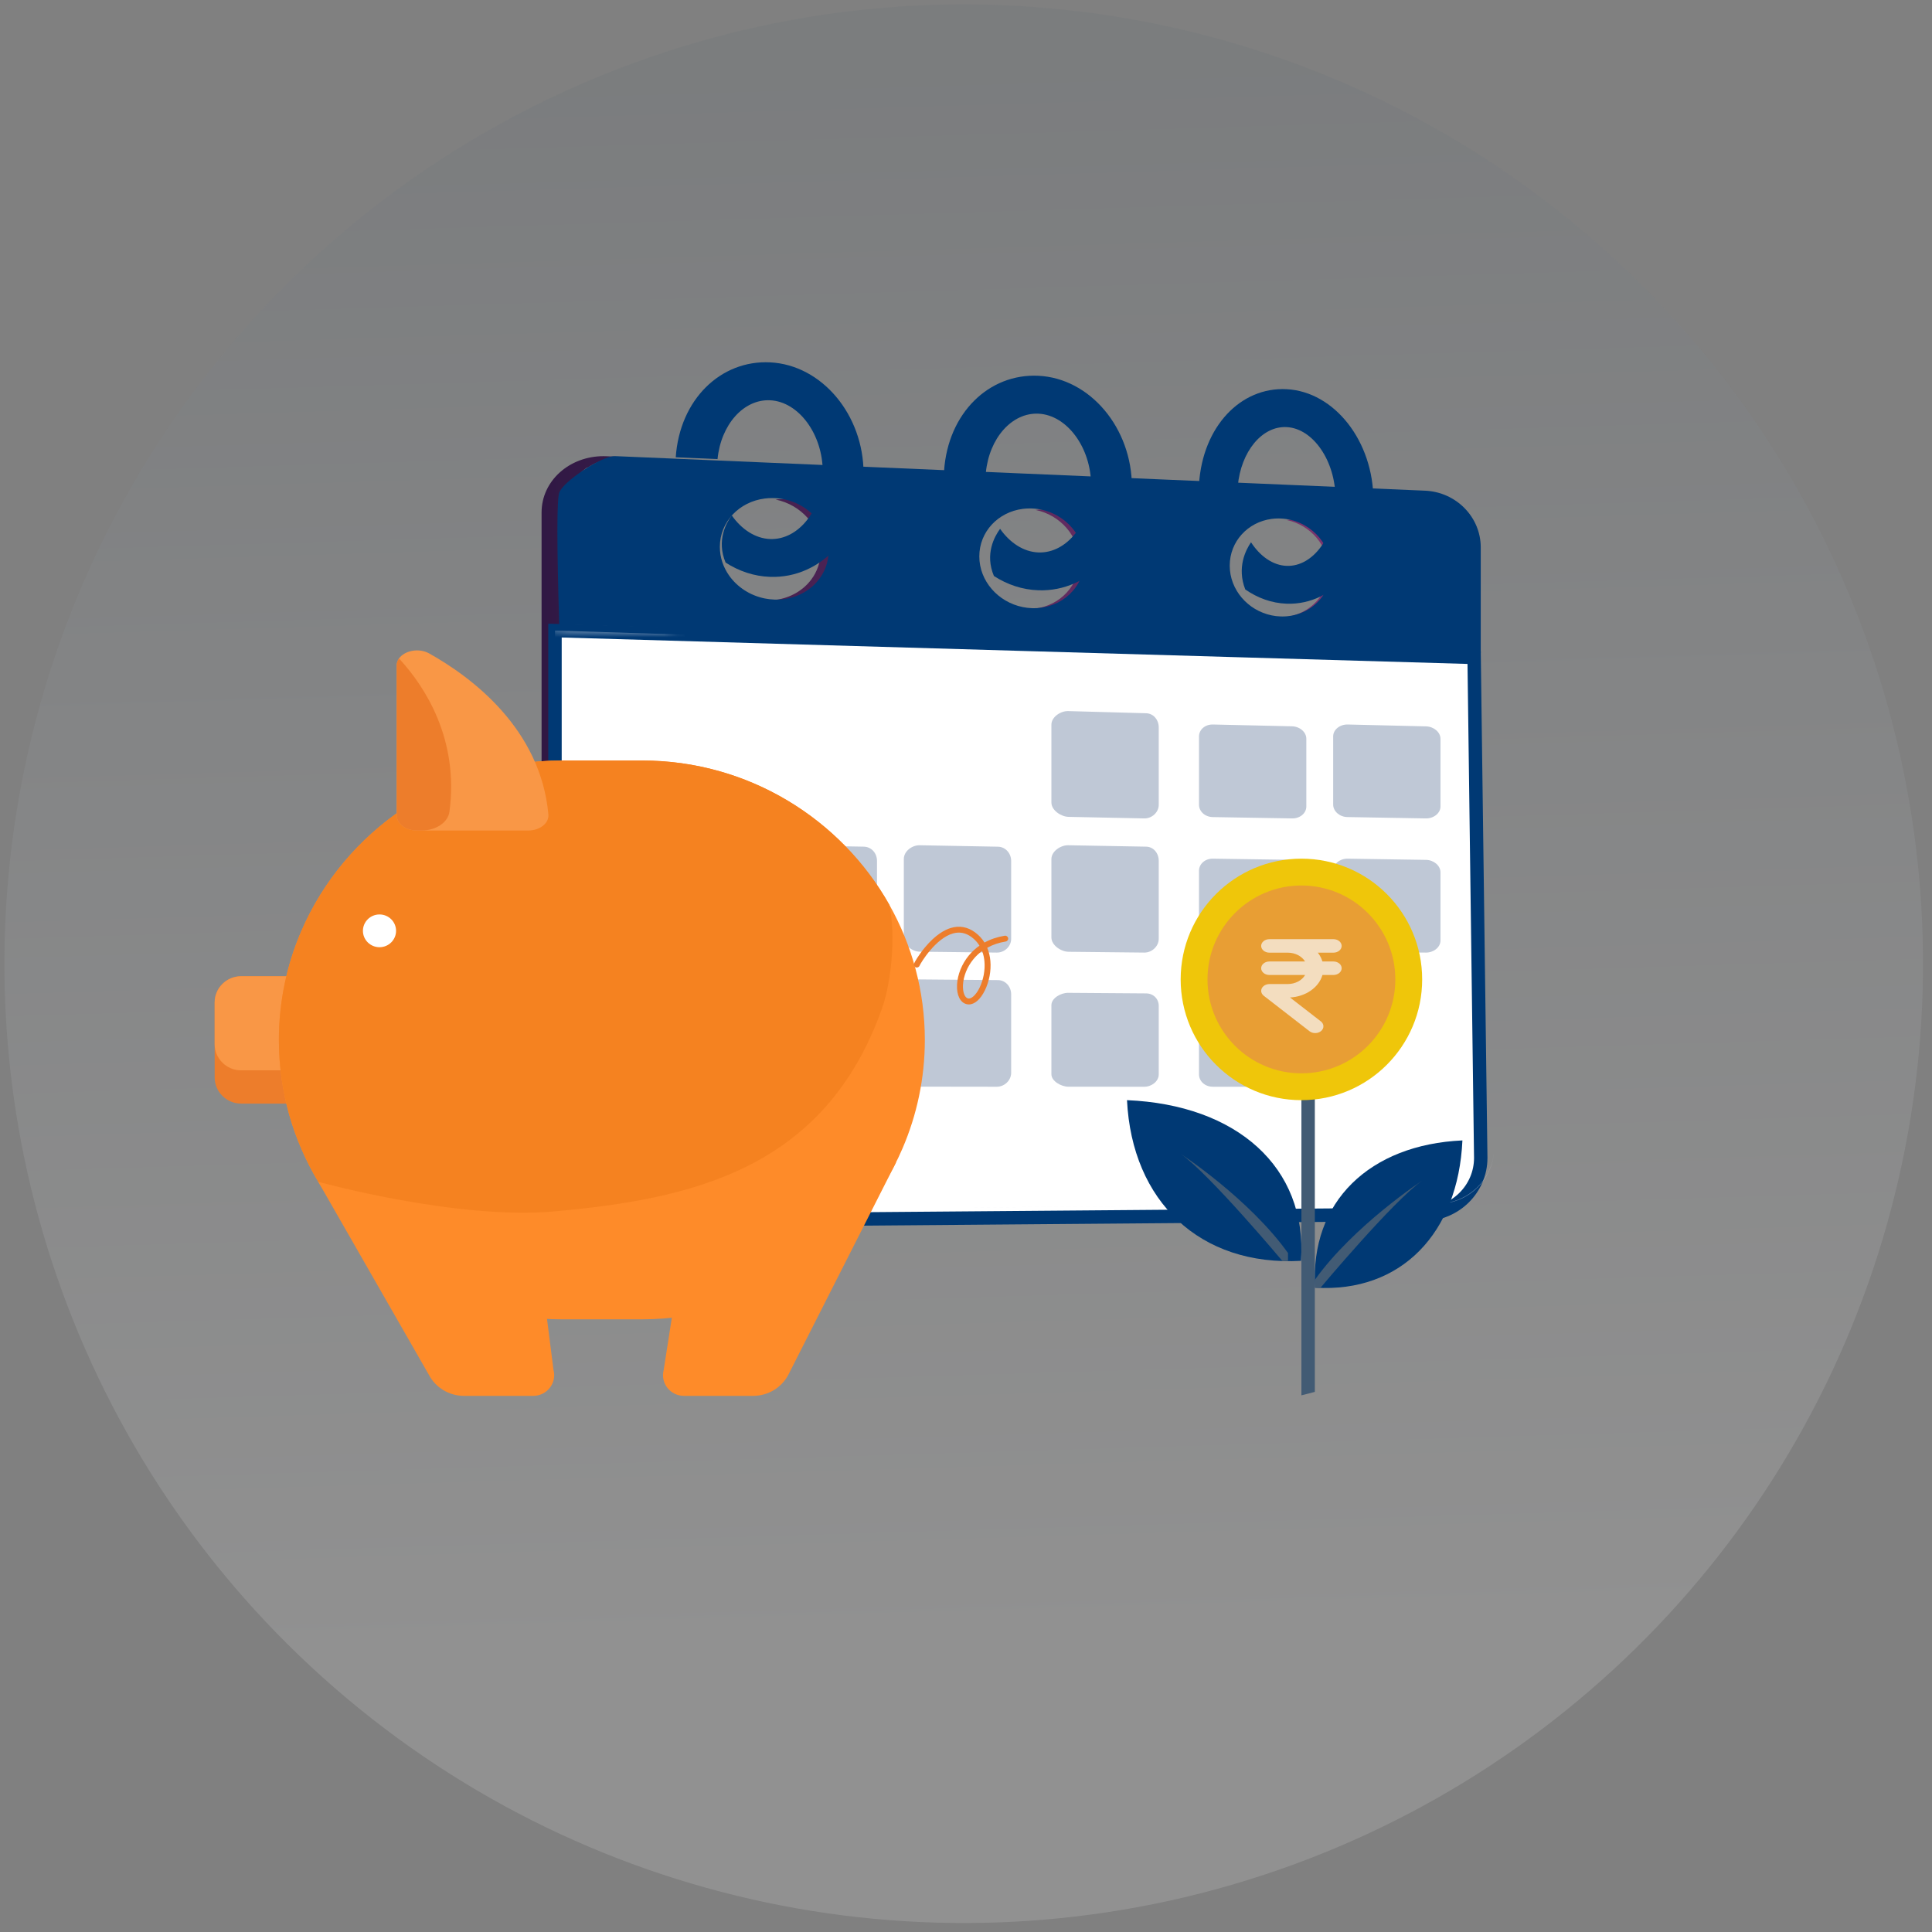 <?xml version="1.0" encoding="UTF-8"?>
<svg width="144px" height="144px" viewBox="0 0 144 144" version="1.1" xmlns="http://www.w3.org/2000/svg" xmlns:xlink="http://www.w3.org/1999/xlink">
    <rect x="0" y="0" width="144" height="144" fill="#808080" stroke="none"/>
    <!-- Generator: Sketch 53.2 (72643) - https://sketchapp.com -->
    <title>Group 12</title>
    <desc>Created with Sketch.</desc>
    <defs>
        <linearGradient x1="44.473%" y1="3.938%" x2="62.275%" y2="83.538%" id="linearGradient-1">
            <stop stop-color="#606C78" offset="0%"></stop>
            <stop stop-color="#FFFFFF" offset="100%"></stop>
        </linearGradient>
        <linearGradient x1="-2.64872596e-05%" y1="49.999%" x2="116.626%" y2="49.999%" id="linearGradient-2">
            <stop stop-color="#301844" offset="0%"></stop>
            <stop stop-color="#883976" offset="100%"></stop>
        </linearGradient>
        <path d="M0.091,0.379 C0.084,0.379 0.079,0.379 0.073,0.379 C0.081,0.379 0.088,0.379 0.096,0.379 L25.848,0.071 L25.848,0.073 L0.132,0.379 C0.118,0.379 0.104,0.379 0.091,0.379" id="path-3"></path>
        <path d="M0.09,51.457 C0.085,51.379 0.085,51.3 0.085,51.222 C0.085,51.3 0.085,51.377 0.09,51.457 M0.01,3.424 C0.011,2.016 1.036,0.789 2.646,0.028 C2.662,0.032 2.679,0.036 2.696,0.04 C2.688,0.044 2.68,0.048 2.672,0.052 C1.062,0.813 0.011,2.016 0.01,3.424" id="path-5"></path>
        <linearGradient x1="-85.813%" y1="53.358%" x2="3688.799%" y2="53.358%" id="linearGradient-7">
            <stop stop-color="#2D1741" offset="0%"></stop>
            <stop stop-color="#7F3570" offset="100%"></stop>
        </linearGradient>
        <path d="M10.366,20 L1.366,19.706 L1.366,11.334 C1.366,11.334 1.366,11.333 1.366,11.332 C1.367,9.945 2.049,8.761 3.093,8.011 C3.098,8.008 3.103,8.004 3.108,8 C5.374,8.852 8.276,11.209 9.765,17.545 C9.967,18.401 10.166,19.218 10.366,20" id="path-8"></path>
    </defs>
    <g id="Page-1" stroke="none" stroke-width="1" fill="none" fill-rule="evenodd">
        <g id="Transact" transform="translate(-345, -318)">
            <g id="Group-12" transform="translate(333.33, 306.33)">
                <circle id="Oval" fill="url(#linearGradient-1)" opacity="0.137" transform="translate(83.5, 83.5) rotate(10) translate(-83.5, -83.5) " cx="83.5" cy="83.5" r="71.5"></circle>
                <g id="Group-3" transform="translate(27.67, 38.67)">
                    <g id="Group-103">
                        <g id="Group-99" transform="translate(24, 0)">
                            <path d="M5.155,63 C2.535,63 0.366,61.057 0.366,58.643 L0.366,11.196 C0.366,8.838 2.442,7 4.98,7 C5.055,7 5.129,7.002 5.205,7.005 L6.572,7.063 C6.553,7.063 6.534,7.063 6.515,7.063 C5.504,7.063 4.564,7.341 3.811,7.848 C3.799,7.844 3.787,7.839 3.776,7.835 C2.665,8.59 1.958,9.808 1.957,11.205 C1.957,11.206 1.957,11.207 1.957,11.208 L1.957,58.631 C1.957,58.667 1.957,58.703 1.959,58.739 C1.959,58.74 1.959,58.742 1.959,58.743 C1.959,58.744 1.959,58.744 1.959,58.745 C2.022,61.102 4.043,62.984 6.613,62.984 C6.613,62.984 6.614,62.984 6.615,62.984 L5.198,63 C5.183,63 5.169,63 5.155,63 M56.705,19.059 C56.66,19.059 56.616,19.059 56.571,19.057 C56.342,19.049 56.118,19.023 55.9,18.978 C57.681,18.732 59.03,17.281 59.03,15.482 C59.03,13.683 57.681,12.134 55.899,11.757 C56.066,11.735 56.237,11.724 56.41,11.724 C56.463,11.724 56.517,11.725 56.571,11.727 C58.67,11.811 60.366,13.514 60.366,15.532 C60.366,17.506 58.741,19.059 56.705,19.059 M38.027,18.44 C37.98,18.44 37.933,18.439 37.886,18.437 C37.649,18.429 37.416,18.402 37.191,18.356 C39.036,18.107 40.432,16.631 40.432,14.801 C40.432,12.97 39.035,11.392 37.19,11.008 C37.361,10.986 37.537,10.974 37.716,10.974 C37.772,10.974 37.829,10.975 37.886,10.978 C40.059,11.065 41.816,12.798 41.816,14.853 C41.816,16.86 40.134,18.44 38.027,18.44 M18.678,17.798 C18.628,17.798 18.579,17.797 18.529,17.795 C18.283,17.787 18.042,17.759 17.808,17.712 C18.915,17.566 19.866,17.001 20.471,16.19 C20.91,15.6 21.167,14.88 21.167,14.095 C21.167,12.232 19.72,10.624 17.808,10.232 C17.985,10.209 18.166,10.198 18.349,10.198 C18.409,10.198 18.469,10.199 18.529,10.202 C20.781,10.292 22.601,12.058 22.601,14.149 C22.601,16.191 20.86,17.798 18.678,17.798" id="Fill-326" fill="url(#linearGradient-2)"></path>
                            <path d="M1.366,22 L1.366,11.129 C1.366,11.128 1.366,11.127 1.366,11.126 C1.366,11.127 1.366,11.128 1.366,11.129 L1.366,22 M10.786,19.825 L1.681,19.543 C1.5,13.547 1.5,10.275 1.681,9.726 C1.951,8.903 4.805,7 5.808,7 C5.827,7 5.846,7 5.864,7 C5.924,7.001 5.983,7.002 6.042,7.005 L53.968,9.049 L66.212,9.572 C68.533,9.671 70.366,11.536 70.366,13.798 L70.366,21.677 L10.786,19.825 Z M54.783,18.867 C54.998,18.912 55.221,18.939 55.448,18.946 C55.493,18.948 55.537,18.948 55.581,18.948 C57.6,18.948 59.212,17.401 59.212,15.436 C59.212,13.425 57.53,11.73 55.448,11.646 C55.395,11.644 55.341,11.642 55.288,11.642 C55.117,11.642 54.947,11.654 54.782,11.675 C53.009,11.909 51.657,13.353 51.657,15.158 C51.657,16.96 53.009,18.504 54.783,18.867 M36.229,18.248 C36.452,18.294 36.683,18.321 36.918,18.329 C36.965,18.33 37.011,18.331 37.058,18.331 C39.147,18.331 40.816,16.758 40.816,14.759 C40.816,12.713 39.073,10.986 36.918,10.899 C36.861,10.897 36.805,10.896 36.749,10.896 C36.572,10.896 36.398,10.907 36.228,10.929 C34.392,11.165 32.992,12.634 32.992,14.471 C32.992,16.306 34.392,17.877 36.229,18.248 M17.007,17.607 C17.239,17.653 17.478,17.681 17.722,17.689 C17.771,17.691 17.82,17.692 17.869,17.692 C20.034,17.692 21.76,16.092 21.76,14.058 C21.76,11.975 19.955,10.216 17.722,10.126 C17.662,10.124 17.603,10.123 17.544,10.123 C17.362,10.123 17.182,10.134 17.006,10.156 C15.103,10.395 13.653,11.889 13.653,13.759 C13.653,14.54 13.906,15.274 14.34,15.892 C14.945,16.752 15.899,17.386 17.007,17.607" id="Fill-329" fill="#003974"></path>
                            <path d="M1.366,59.579 C1.366,62.039 3.443,64.021 6.087,64 L66.122,63.512 C68.475,63.493 70.366,61.61 70.366,59.303 L69.873,22 L1.366,20 L1.366,59.579 Z" id="Fill-332" stroke="#003974" fill="#FFFFFF"></path>
                            <path d="M46.366,27.221 C46.366,26.65 45.974,26.177 45.426,26.161 L39.614,26 C39.058,25.985 38.366,26.435 38.366,27.011 L38.366,32.818 C38.366,33.392 39.085,33.873 39.64,33.884 L45.292,34 C45.841,34.011 46.366,33.557 46.366,32.986 L46.366,27.221" id="Fill-333" fill="#BFC8D6"></path>
                            <path d="M57.366,28.063 C57.366,27.563 56.878,27.148 56.295,27.134 L50.406,27 C49.815,26.987 49.366,27.387 49.366,27.891 L49.366,32.974 C49.366,33.477 49.808,33.891 50.397,33.901 L56.313,34 C56.896,34.009 57.366,33.61 57.366,33.111 L57.366,28.063" id="Fill-334" fill="#BFC8D6"></path>
                            <path d="M67.366,28.068 C67.366,27.568 66.859,27.152 66.288,27.139 L60.449,27 C59.871,26.987 59.366,27.382 59.366,27.884 L59.366,32.966 C59.366,33.47 59.849,33.889 60.427,33.899 L66.28,34 C66.853,34.009 67.366,33.613 67.366,33.114 L67.366,28.068" id="Fill-335" fill="#BFC8D6"></path>
                            <path d="M46.366,37.163 C46.366,36.587 45.974,36.115 45.426,36.105 L39.613,36 C39.058,35.99 38.366,36.448 38.366,37.027 L38.366,42.876 C38.366,43.455 39.085,43.934 39.64,43.94 L45.292,44 C45.841,44.006 46.366,43.544 46.366,42.969 L46.366,37.163" id="Fill-336" fill="#BFC8D6"></path>
                            <path d="M57.366,38.013 C57.366,37.509 56.878,37.094 56.295,37.086 L50.406,37 C49.815,36.991 49.366,37.398 49.366,37.905 L49.366,43.025 C49.366,43.531 49.808,43.944 50.397,43.95 L56.313,44 C56.896,44.005 57.366,43.6 57.366,43.096 L57.366,38.013" id="Fill-337" fill="#BFC8D6"></path>
                            <path d="M67.366,38.018 C67.366,37.515 66.859,37.099 66.288,37.09 L60.449,37 C59.871,36.991 59.366,37.392 59.366,37.899 L59.366,43.017 C59.366,43.524 59.849,43.942 60.427,43.947 L66.28,44 C66.853,44.005 67.366,43.603 67.366,43.1 L67.366,38.018" id="Fill-338" fill="#BFC8D6"></path>
                            <path d="M13.366,37.171 C13.366,36.597 12.853,36.119 12.27,36.109 L6.392,36 C5.802,35.99 5.366,36.447 5.366,37.027 L5.366,42.873 C5.366,43.452 5.781,43.929 6.371,43.935 L12.302,44 C12.885,44.006 13.366,43.549 13.366,42.974 L13.366,37.171" id="Fill-339" fill="#BFC8D6"></path>
                            <path d="M25.366,37.163 C25.366,36.588 24.95,36.116 24.379,36.105 L18.496,36 C17.918,35.99 17.366,36.449 17.366,37.029 L17.366,42.878 C17.366,43.457 17.941,43.934 18.519,43.94 L24.326,44 C24.897,44.006 25.366,43.544 25.366,42.969 L25.366,37.163" id="Fill-340" fill="#BFC8D6"></path>
                            <path d="M35.366,37.172 C35.366,36.597 34.941,36.118 34.382,36.108 L28.544,36 C27.978,35.99 27.366,36.445 27.366,37.025 L27.366,42.872 C27.366,43.451 27.992,43.928 28.559,43.934 L34.299,44 C34.858,44.006 35.366,43.551 35.366,42.975 L35.366,37.172" id="Fill-341" fill="#BFC8D6"></path>
                            <path d="M46.366,47.966 C46.366,47.459 45.974,47.046 45.426,47.042 L39.613,47 C39.058,46.996 38.366,47.403 38.366,47.914 L38.366,53.069 C38.366,53.579 39.085,53.997 39.64,53.997 L45.292,54 C45.841,54 46.366,53.59 46.366,53.083 L46.366,47.966" id="Fill-342" fill="#BFC8D6"></path>
                            <path d="M57.366,47.962 C57.366,47.455 56.878,47.041 56.295,47.037 L50.406,47 C49.815,46.996 49.366,47.409 49.366,47.92 L49.366,53.075 C49.366,53.586 49.808,53.999 50.397,53.999 L56.313,54 C56.896,54 57.366,53.589 57.366,53.082 L57.366,47.962" id="Fill-343" fill="#BFC8D6"></path>
                            <path d="M13.366,47.11 C13.366,46.531 12.853,46.055 12.27,46.05 L6.392,46 C5.802,45.995 5.366,46.461 5.366,47.045 L5.366,52.935 C5.366,53.519 5.781,53.994 6.371,53.994 L12.302,54 C12.885,54.001 13.366,53.535 13.366,52.955 L13.366,47.11" id="Fill-344" fill="#BFC8D6"></path>
                            <path d="M25.366,47.103 C25.366,46.523 24.95,46.052 24.379,46.047 L18.496,46 C17.918,45.995 17.366,46.463 17.366,47.047 L17.366,52.939 C17.366,53.522 17.941,53.998 18.519,53.998 L24.326,54 C24.897,54.001 25.366,53.53 25.366,52.952 L25.366,47.103" id="Fill-345" fill="#BFC8D6"></path>
                            <path d="M35.366,47.112 C35.366,46.532 34.941,46.055 34.382,46.051 L28.544,46 C27.978,45.996 27.366,46.46 27.366,47.043 L27.366,52.932 C27.366,53.515 27.992,53.992 28.559,53.992 L34.299,54 C34.858,54 35.366,53.537 35.366,52.957 L35.366,47.112" id="Fill-346" fill="#BFC8D6"></path>
                            <path d="M17.4,0.008 C13.713,-0.175 10.661,2.778 10.366,7.084 L13.481,7.218 C13.735,4.645 15.429,2.741 17.4,2.834 C19.531,2.934 21.324,5.37 21.324,8.168 C21.324,10.965 19.531,13.256 17.4,13.176 C16.291,13.134 15.269,12.452 14.541,11.414 C14.12,11.985 13.394,13.299 14.082,14.93 C15.073,15.571 16.203,15.955 17.4,15.996 C21.253,16.13 24.366,12.682 24.366,8.297 C24.366,3.911 21.253,0.2 17.4,0.008" id="Fill-347" fill="#003974"></path>
                            <path d="M37.399,1.008 C33.712,0.828 30.661,3.784 30.366,8.09 L33.48,8.221 C33.734,5.648 35.428,3.742 37.399,3.833 C39.53,3.932 41.323,6.367 41.323,9.165 C41.323,11.962 39.53,14.254 37.399,14.176 C36.289,14.135 35.268,13.453 34.541,12.416 C34.12,12.987 33.393,14.302 34.081,15.932 C35.072,16.573 36.202,16.956 37.399,16.996 C41.252,17.128 44.366,13.677 44.366,9.291 C44.366,4.906 41.252,1.196 37.399,1.008" id="Fill-348" fill="#003974"></path>
                            <path d="M55.896,2.008 C52.473,1.83 49.64,4.789 49.366,9.095 L52.257,9.223 C52.494,6.65 54.066,4.743 55.896,4.833 C57.874,4.93 59.54,7.364 59.54,10.162 C59.54,12.96 57.874,15.253 55.896,15.176 C54.866,15.136 53.918,14.455 53.243,13.418 C52.851,13.989 52.177,15.304 52.815,16.934 C53.736,17.574 54.785,17.956 55.896,17.996 C59.474,18.126 62.366,14.673 62.366,10.286 C62.366,5.9 59.474,2.193 55.896,2.008" id="Fill-349" fill="#003974"></path>
                            <path d="M32.366,63 L32.366,62.998 L67.148,62.719 C69.486,62.7 71.366,60.82 71.366,58.516 L71.366,57 L71.366,58.517 C71.366,60.82 69.52,62.702 67.182,62.721 L32.366,63" id="Fill-350" fill="#E2E7EE"></path>
                            <g id="Group-353" transform="translate(6.366, 63)">
                                <mask id="mask-4" fill="white">
                                    <use xlink:href="#path-3"></use>
                                </mask>
                                <g id="Clip-352"></g>
                                <path d="M0.091,0.379 C0.084,0.379 0.079,0.379 0.073,0.379 C0.081,0.379 0.088,0.379 0.096,0.379 L25.848,0.071 L25.848,0.073 L0.132,0.379 C0.118,0.379 0.104,0.379 0.091,0.379" id="Fill-351" mask="url(#mask-4)"></path>
                            </g>
                            <g id="Group-356" transform="translate(1.366, 8)">
                                <mask id="mask-6" fill="white">
                                    <use xlink:href="#path-5"></use>
                                </mask>
                                <g id="Clip-355"></g>
                                <path d="M0.09,51.457 C0.085,51.379 0.085,51.3 0.085,51.222 C0.085,51.3 0.085,51.377 0.09,51.457 M0.01,3.424 C0.011,2.016 1.036,0.789 2.646,0.028 C2.662,0.032 2.679,0.036 2.696,0.04 C2.688,0.044 2.68,0.048 2.672,0.052 C1.062,0.813 0.011,2.016 0.01,3.424" id="Fill-354" fill="url(#linearGradient-7)" mask="url(#mask-6)"></path>
                            </g>
                            <mask id="mask-9" fill="white">
                                <use xlink:href="#path-8"></use>
                            </mask>
                            <g id="Clip-358"></g>
                            <path d="M6.063,64 C3.489,63.991 1.433,62.083 1.368,59.696 C1.368,59.695 1.368,59.695 1.368,59.694 C1.368,59.693 1.368,59.691 1.368,59.69 C1.366,59.653 1.366,59.616 1.366,59.579 L1.366,20 L10.991,20.301 C13.525,29.736 16.288,33.933 25.729,33.933 C25.977,33.933 26.229,33.93 26.487,33.925 C27.371,33.905 28.229,33.892 29.06,33.892 C34.667,33.892 39.044,34.448 41.949,36.969 L39.739,36.932 C39.733,36.932 39.727,36.932 39.721,36.932 C39.147,36.932 38.444,37.366 38.444,37.912 L38.444,43.49 C38.444,44.042 39.19,44.499 39.767,44.506 L45.639,44.562 C45.643,44.562 45.646,44.562 45.65,44.562 C45.654,44.562 45.658,44.562 45.663,44.562 C45.669,44.602 45.675,44.642 45.682,44.681 C46.016,46.738 47.504,48.055 49.631,49.022 L49.631,53.718 C49.631,54.266 50.054,54.708 50.62,54.708 L56.293,54.709 C56.293,54.709 56.293,54.709 56.293,54.709 C56.852,54.709 57.303,54.269 57.303,53.726 L57.303,51.253 C57.331,51.26 57.359,51.266 57.388,51.272 C62.627,52.484 68.49,53.856 71.366,57.785 L71.366,59.303 C71.366,61.61 69.475,63.493 67.122,63.512 L32.126,63.791 L6.087,64 C6.079,64 6.071,64 6.063,64 M28.791,47.049 C28.205,47.049 27.577,47.491 27.577,48.046 L27.577,53.682 C27.577,54.241 28.227,54.697 28.815,54.697 L34.778,54.704 C34.778,54.704 34.778,54.704 34.779,54.704 C35.36,54.704 35.887,54.261 35.887,53.707 L35.887,48.113 C35.887,47.558 35.445,47.101 34.864,47.097 L28.8,47.049 C28.798,47.049 28.794,47.049 28.791,47.049 M39.731,47.126 C39.156,47.126 38.444,47.565 38.444,48.115 L38.444,53.693 C38.444,54.246 39.19,54.698 39.767,54.698 L45.639,54.701 C45.639,54.701 45.639,54.701 45.639,54.701 C46.209,54.701 46.755,54.258 46.755,53.709 L46.755,48.171 C46.755,47.622 46.348,47.175 45.778,47.171 L39.739,47.126 C39.737,47.126 39.734,47.126 39.731,47.126 M6.578,46.884 C5.97,46.884 5.522,47.337 5.522,47.904 L5.522,53.655 C5.522,54.226 5.952,54.689 6.566,54.689 L12.726,54.695 L12.727,54.695 C13.332,54.695 13.832,54.241 13.832,53.675 L13.832,47.968 C13.832,47.402 13.299,46.938 12.694,46.933 L6.587,46.884 C6.585,46.884 6.582,46.884 6.578,46.884 M17.874,46.966 C17.276,46.966 16.709,47.416 16.709,47.977 L16.709,53.67 C16.709,54.233 17.306,54.693 17.906,54.693 L23.939,54.695 C23.939,54.695 23.939,54.695 23.939,54.695 C24.533,54.695 25.02,54.241 25.02,53.682 L25.02,48.031 C25.02,47.472 24.587,47.016 23.994,47.012 L17.882,46.966 C17.879,46.966 17.876,46.966 17.874,46.966 M28.781,36.75 C28.198,36.75 27.577,37.187 27.577,37.739 L27.577,43.375 C27.577,43.933 28.227,44.393 28.815,44.398 L34.778,44.462 C34.782,44.462 34.785,44.462 34.789,44.462 C35.366,44.462 35.887,44.025 35.887,43.475 L35.887,37.881 C35.887,37.326 35.445,36.865 34.864,36.855 L28.8,36.751 C28.794,36.751 28.787,36.75 28.781,36.75 M17.862,36.565 C17.269,36.565 16.709,37.008 16.709,37.566 L16.709,43.258 C16.709,43.822 17.306,44.287 17.906,44.292 L23.939,44.35 C23.942,44.35 23.946,44.35 23.95,44.35 C24.538,44.35 25.02,43.903 25.02,43.347 L25.02,37.696 C25.02,37.136 24.587,36.677 23.994,36.667 L17.882,36.565 C17.875,36.565 17.869,36.565 17.862,36.565 M6.566,36.375 C5.964,36.375 5.522,36.821 5.522,37.384 L5.522,43.136 C5.522,43.705 5.952,44.174 6.566,44.18 L12.726,44.244 C12.73,44.244 12.734,44.244 12.738,44.244 C13.339,44.244 13.832,43.797 13.832,43.235 L13.832,37.527 C13.832,36.962 13.299,36.491 12.694,36.482 L6.587,36.375 C6.581,36.375 6.574,36.375 6.566,36.375" id="Fill-360" fill="#ECEEF3" mask="url(#mask-9)"></path>
                            <path d="M45.354,44 C45.35,44 45.347,44 45.343,44 L39.65,43.941 C39.09,43.934 38.366,43.455 38.366,42.876 L38.366,37.027 C38.366,36.454 39.049,36 39.605,36 C39.611,36 39.617,36 39.622,36 L41.765,36.038 C41.816,36.087 41.867,36.135 41.918,36.185 C43.629,37.865 44.8,40.353 45.366,44 C45.362,44 45.358,44 45.354,44" id="Fill-361" fill="#B1BBCC" mask="url(#mask-9)"></path>
                            <path d="M12.313,44 C12.309,44 12.306,44 12.302,44 L6.371,43.935 C5.781,43.929 5.366,43.452 5.366,42.873 L5.366,37.026 C5.366,36.453 5.792,36 6.372,36 C6.379,36 6.386,36 6.392,36 L12.27,36.109 C12.853,36.118 13.366,36.596 13.366,37.171 L13.366,42.974 C13.366,43.545 12.891,44 12.313,44" id="Fill-362" fill="#B1BBCC" mask="url(#mask-9)"></path>
                            <path d="M24.336,44 C24.333,44 24.33,44 24.326,44 L18.519,43.94 C17.941,43.934 17.366,43.457 17.366,42.878 L17.366,37.029 C17.366,36.456 17.906,36 18.477,36 C18.483,36 18.489,36 18.496,36 L24.379,36.105 C24.95,36.116 25.366,36.587 25.366,37.163 L25.366,42.969 C25.366,43.54 24.903,44 24.336,44" id="Fill-363" fill="#B1BBCC" mask="url(#mask-9)"></path>
                            <path d="M34.309,44 C34.306,44 34.303,44 34.299,44 L28.559,43.934 C27.992,43.928 27.366,43.451 27.366,42.872 L27.366,37.025 C27.366,36.453 27.964,36 28.526,36 C28.532,36 28.538,36.001 28.544,36.001 L34.382,36.109 C34.941,36.118 35.366,36.597 35.366,37.172 L35.366,42.975 C35.366,43.547 34.865,44 34.309,44" id="Fill-364" fill="#B1BBCC" mask="url(#mask-9)"></path>
                            <path d="M45.293,54 C45.292,54 45.292,54 45.292,54 L39.64,53.997 C39.085,53.997 38.366,53.579 38.366,53.069 L38.366,47.914 C38.366,47.406 39.052,47 39.605,47 C39.609,47 39.611,47 39.613,47 L45.426,47.042 C45.974,47.046 46.366,47.458 46.366,47.966 L46.366,53.083 C46.366,53.59 45.841,54 45.293,54" id="Fill-365" fill="#B1BBCC" mask="url(#mask-9)"></path>
                            <path d="M56.314,54 C56.313,54 56.313,54 56.313,54 L50.397,53.998 C49.808,53.998 49.366,53.532 49.366,52.955 L49.366,48 C49.385,48.008 49.403,48.017 49.421,48.025 C51.599,49.02 54.424,49.663 57.366,50.353 L57.366,52.962 C57.366,53.536 56.896,54 56.314,54" id="Fill-366" fill="#B1BBCC" mask="url(#mask-9)"></path>
                            <path d="M12.303,54 L12.302,54 L6.371,53.994 C5.781,53.994 5.366,53.519 5.366,52.935 L5.366,47.045 C5.366,46.464 5.798,46 6.383,46 C6.387,46 6.39,46 6.392,46 L12.27,46.05 C12.853,46.055 13.366,46.531 13.366,47.11 L13.366,52.955 C13.366,53.535 12.885,54 12.303,54" id="Fill-367" fill="#B1BBCC" mask="url(#mask-9)"></path>
                            <path d="M24.326,54 C24.326,54 24.326,54 24.326,54 L18.519,53.998 C17.941,53.998 17.366,53.522 17.366,52.939 L17.366,47.047 C17.366,46.466 17.913,46 18.488,46 C18.49,46 18.493,46 18.496,46 L24.379,46.047 C24.95,46.052 25.366,46.523 25.366,47.103 L25.366,52.952 C25.366,53.53 24.898,54 24.326,54" id="Fill-368" fill="#B1BBCC" mask="url(#mask-9)"></path>
                            <path d="M34.299,54 C34.299,54 34.299,54 34.299,54 L28.559,53.992 C27.992,53.992 27.366,53.515 27.366,52.932 L27.366,47.043 C27.366,46.463 27.971,46 28.536,46 C28.539,46 28.542,46 28.544,46 L34.382,46.051 C34.941,46.055 35.366,46.532 35.366,47.112 L35.366,52.957 C35.366,53.537 34.859,54 34.299,54" id="Fill-369" fill="#B1BBCC" mask="url(#mask-9)"></path>
                        </g>
                        <g id="Group-98" transform="translate(0, 21.477)">
                            <path d="M7.996,26.234 L7.996,31.831 C7.996,32.902 7.108,33.778 6.025,33.778 L1.969,33.778 C0.886,33.778 2.27373675e-13,32.902 2.27373675e-13,31.831 L2.27373675e-13,26.234 C2.27373675e-13,25.163 0.886,24.287 1.969,24.287 L6.025,24.287 C7.108,24.287 7.996,25.163 7.996,26.234" id="Fill-25" fill="#ED7D2B"></path>
                            <path d="M7.996,26.234 L7.996,29.353 C7.996,30.424 7.108,31.3 6.025,31.3 L1.969,31.3 C0.886,31.3 2.27373675e-13,30.424 2.27373675e-13,29.353 L2.27373675e-13,26.234 C2.27373675e-13,25.163 0.886,24.287 1.969,24.287 L6.025,24.287 C7.108,24.287 7.996,25.163 7.996,26.234" id="Fill-26" fill="#F99746"></path>
                            <path d="M52.932,29.032 C52.932,31.896 52.339,34.629 51.269,37.117 C48.06,44.586 40.557,49.857 31.868,49.857 L25.848,49.857 C18.161,49.857 11.401,45.73 7.722,39.607 C5.859,36.503 4.786,32.886 4.786,29.032 C4.786,26.169 5.379,23.436 6.449,20.946 C9.657,13.48 17.159,8.208 25.848,8.208 L31.868,8.208 C39.77,8.208 46.691,12.567 50.293,18.973 C51.972,21.959 52.932,25.391 52.932,29.032" id="Fill-27" fill="#FE8B29"></path>
                            <path d="M35.433,41.016 L33.468,53.63 C33.208,54.605 33.953,55.562 34.975,55.562 L40.138,55.562 C41.244,55.562 42.259,54.951 42.765,53.978 L50.79,38.154 L35.433,41.016" id="Fill-28" fill="#FE8B29"></path>
                            <path d="M23.678,41.232 L25.254,53.63 C25.515,54.605 24.769,55.562 23.747,55.562 L18.584,55.562 C17.476,55.562 16.463,54.951 15.957,53.978 L7.722,39.607 L23.678,41.232" id="Fill-29" fill="#FE8B29"></path>
                            <path d="M50.293,18.973 C50.792,21.375 50.399,24.808 49.76,26.625 C45.509,38.712 35.519,40.895 25.306,41.814 C18.044,42.467 7.722,39.607 7.722,39.607 C5.859,36.503 4.786,32.886 4.786,29.032 C4.786,26.169 5.379,23.436 6.449,20.946 C9.657,13.48 17.159,8.208 25.848,8.208 L31.868,8.208 C39.77,8.208 46.691,12.567 50.293,18.973" id="Fill-31" fill="#F58220"></path>
                            <path d="M57.201,22.406 C56.959,22.581 56.743,22.785 56.554,23.015 C56.09,23.577 55.807,24.28 55.774,24.942 C55.75,25.466 55.902,25.878 56.146,25.941 C56.394,26.005 56.749,25.678 57.009,25.146 C57.295,24.563 57.433,23.83 57.375,23.184 C57.355,22.952 57.306,22.681 57.201,22.406 Z M56.216,26.387 C56.155,26.387 56.094,26.379 56.034,26.364 C55.564,26.242 55.295,25.689 55.332,24.921 C55.368,24.168 55.688,23.373 56.209,22.74 C56.44,22.46 56.707,22.215 57.004,22.007 C56.864,21.779 56.675,21.56 56.42,21.372 C55.987,21.052 55.539,20.96 55.052,21.09 C53.742,21.441 52.631,23.286 52.542,23.493 C52.501,23.604 52.377,23.664 52.263,23.626 C52.147,23.588 52.085,23.464 52.123,23.35 C52.162,23.234 52.486,22.684 52.939,22.138 C53.728,21.188 54.415,20.828 54.853,20.693 C55.502,20.493 56.119,20.604 56.686,21.023 C56.967,21.231 57.199,21.483 57.38,21.774 C57.829,21.527 58.335,21.356 58.886,21.267 C59.007,21.247 59.121,21.328 59.141,21.447 C59.161,21.566 59.079,21.678 58.958,21.698 C58.453,21.78 57.99,21.937 57.581,22.164 C57.706,22.462 57.786,22.792 57.817,23.147 C57.881,23.878 57.733,24.676 57.408,25.336 C57.079,26.009 56.643,26.387 56.216,26.387 L56.216,26.387 Z" id="Fill-30" fill="#ED7D2B"></path>
                            <path d="M23.365,13.425 L15.08,13.425 C14.245,13.425 13.568,12.924 13.568,12.305 L13.568,1.122 C13.568,0.931 13.629,0.757 13.734,0.607 C14.139,0.026 15.203,-0.215 15.996,0.23 C19.14,1.992 24.293,5.823 24.874,12.229 C24.932,12.876 24.239,13.425 23.365,13.425" id="Fill-32" fill="#F99746"></path>
                            <path d="M15.417,13.425 L15.08,13.425 C14.245,13.425 13.568,12.924 13.568,12.305 L13.568,1.122 C13.568,0.931 13.629,0.757 13.734,0.607 C13.769,0.637 13.804,0.67 13.836,0.705 C15.635,2.687 18.229,6.577 17.498,12.029 C17.392,12.82 16.492,13.425 15.417,13.425" id="Fill-33" fill="#ED7D2B"></path>
                            <path d="M11.051,20.902 C11.051,20.227 11.603,19.681 12.286,19.681 C12.967,19.681 13.52,20.227 13.52,20.902 C13.52,21.575 12.967,22.122 12.286,22.122 C11.603,22.122 11.051,21.575 11.051,20.902" id="Fill-34" fill="#FFFFFF"></path>
                        </g>
                    </g>
                    <g id="Group-7-Copy-7" transform="translate(80.5, 57) scale(-1, 1) translate(-80.5, -57) translate(68, 37)">
                        <polygon id="Fill-66" fill="#425B74" points="12 40 12 29.022 12 10 11 10 11 39.744"></polygon>
                        <path d="M3,9 C3,4.029 7.029,0 12,0 C16.971,0 21,4.029 21,9 C21,13.971 16.971,18 12,18 C7.029,18 3,13.971 3,9" id="Fill-67" fill="#EFC60A"></path>
                        <path d="M5,9 C5,5.134 8.134,2 12,2 C15.866,2 19,5.134 19,9 C19,12.866 15.866,16 12,16 C8.134,16 5,12.866 5,9" id="Fill-68" fill="#E89E34"></path>
                        <path d="M0,21 L0,21 C0.312,27.9 4.563,32.372 10.976,31.976 C11.372,25.563 6.9,21.312 0,21" id="Fill-71" fill="#003974"></path>
                        <path d="M25,18 L25,18 C24.631,25.527 19.578,30.406 12,29.973 L12.029,29.973 C11.56,22.978 16.846,18.341 25,18" id="Fill-72" fill="#003974"></path>
                        <path d="M13.407,30 C13.407,30 18.875,23.476 21,22 C21,22 15.894,25.346 13,29.394 L13,29.984 L13.407,30 Z" id="Fill-74" fill="#425B74"></path>
                        <path d="M3.407,32 C3.407,32 8.875,25.476 11,24 C11,24 5.894,27.346 3,31.394 L3,31.984 L3.407,32 Z" id="Fill-74" fill="#425B74" transform="translate(7, 28) scale(-1, 1) translate(-7, -28) "></path>
                        <path d="M14.386,7.663 C14.725,7.663 15,7.889 15,8.166 C15,8.443 14.725,8.669 14.386,8.669 L13.569,8.669 C13.303,9.593 12.323,10.285 11.149,10.346 L13.453,12.132 C13.693,12.324 13.705,12.638 13.472,12.843 C13.239,13.044 12.852,13.053 12.606,12.863 L9.186,10.212 C9.071,10.117 9.002,9.989 9.002,9.859 C8.996,9.58 9.269,9.35 9.616,9.345 L10.98,9.345 C11.547,9.344 12.045,9.071 12.276,8.669 L9.614,8.669 C9.275,8.669 9,8.443 9,8.166 C9,7.889 9.275,7.663 9.614,7.663 L12.271,7.663 C12.038,7.275 11.542,7.006 10.98,7.006 L9.614,7.006 C9.275,7.006 9,6.78 9,6.503 C9,6.226 9.275,6 9.614,6 L14.386,6 C14.725,6 15,6.226 15,6.503 C15,6.78 14.725,7.006 14.386,7.006 L13.223,7.006 C13.379,7.207 13.497,7.43 13.566,7.663 L14.386,7.663 Z" id="Path-Copy" fill="#F8F9FB" fill-rule="nonzero" opacity="0.7" transform="translate(12, 9.5) scale(-1, 1) translate(-12, -9.5) "></path>
                    </g>
                </g>
            </g>
        </g>
    </g>
</svg>